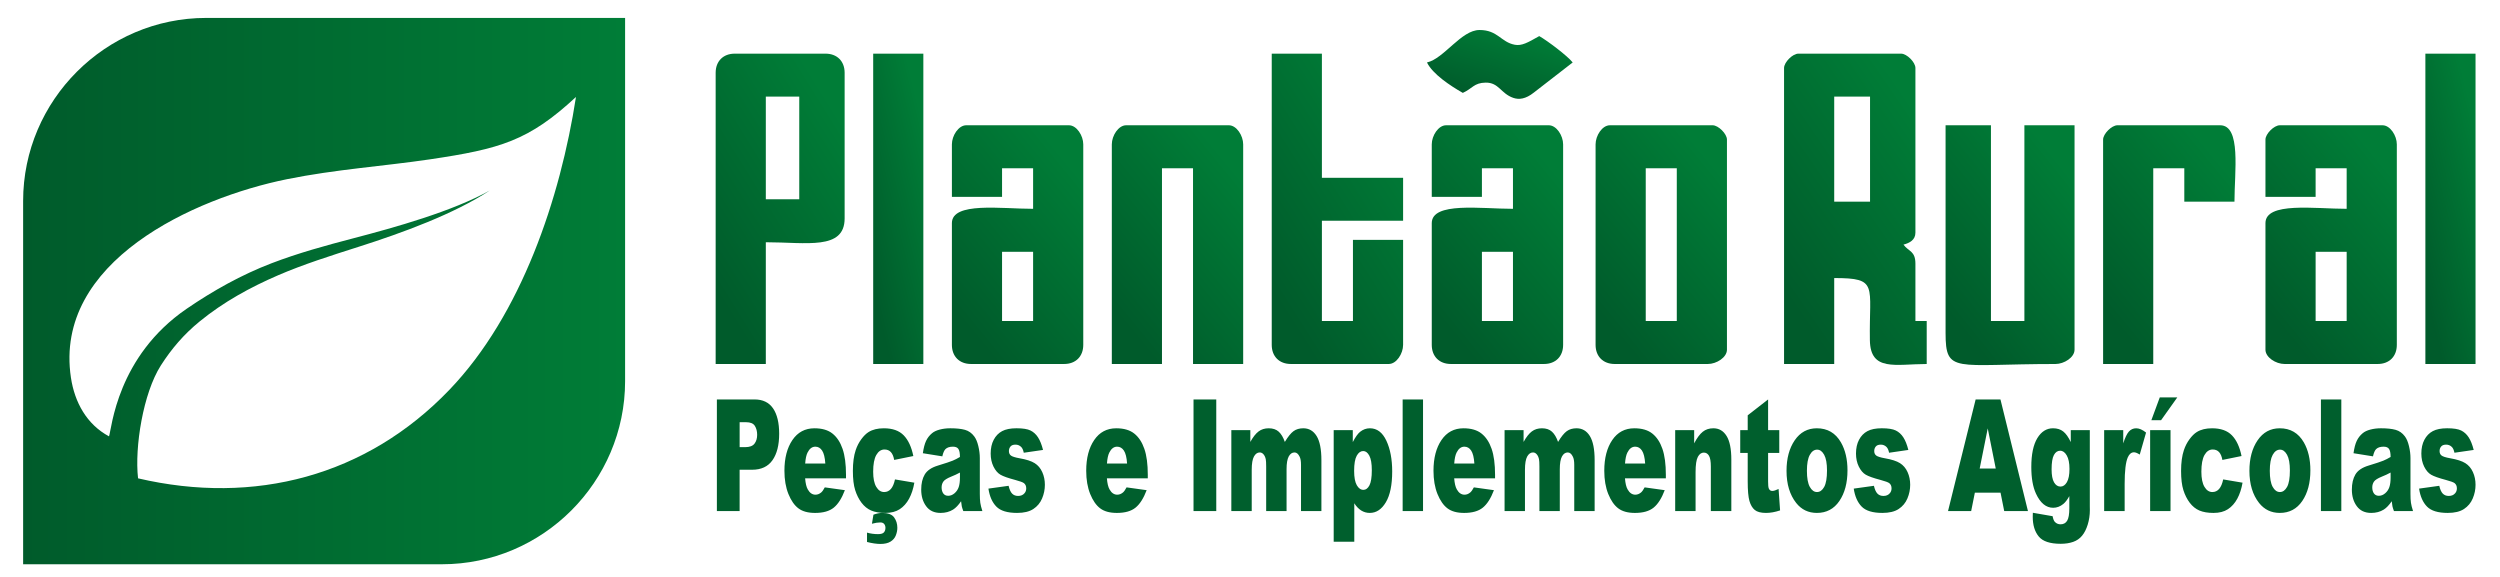 <?xml version="1.0" encoding="iso-8859-1"?>
<!-- Generator: Adobe Illustrator 26.0.2, SVG Export Plug-In . SVG Version: 6.00 Build 0)  -->
<svg version="1.1" id="Camada_1" xmlns="http://www.w3.org/2000/svg" xmlns:xlink="http://www.w3.org/1999/xlink" x="0px" y="0px"
	 viewBox="0 0 509.703 117.624" style="enable-background:new 0 0 509.703 117.624;" xml:space="preserve">
<g>
	<g>
		<defs>
			<path id="SVGID_1_" d="M22.228,88.967c-4.57-2.46-7.015-6.963-7.767-11.976c-3.553-23.665,25.1-36.619,44.064-40.46
				c9.844-1.995,19.783-2.66,29.048-4.032c14.469-2.144,20.22-3.795,29.858-12.728c-3.185,20.581-11.116,44.386-25.802,59.7
				c-16.912,17.635-39.776,23.584-63.482,18.054c-0.724-6.362,1.039-17.373,4.644-23.011c2.175-3.403,4.685-6.342,7.92-8.983
				c4.852-3.962,10.301-6.953,16.004-9.416c5.124-2.211,10.733-3.99,16.365-5.785c8.964-2.856,19.539-6.721,26.789-11.504
				c-7.563,4.259-19.429,7.561-27.795,9.748c-5.619,1.469-11.259,3.008-16.74,5.112c-6.152,2.362-11.866,5.568-17.265,9.258
				C23.835,72.674,22.78,87.399,22.228,88.967 M4.715,115.041h85.404c20.53,0,37.327-16.797,37.327-37.327V3.654H42.042
				c-20.53,0-37.327,16.797-37.327,37.327V115.041z"/>
		</defs>
		<clipPath id="SVGID_00000000210330466063447500000001879065898979721378_">
			<use xlink:href="#SVGID_1_"  style="overflow:visible;"/>
		</clipPath>
		
			<linearGradient id="SVGID_00000180324835801851479340000014706710214466936198_" gradientUnits="userSpaceOnUse" x1="4.715" y1="59.347" x2="127.445" y2="59.347">
			<stop  offset="0" style="stop-color:#005B2B"/>
			<stop  offset="1" style="stop-color:#007D37"/>
		</linearGradient>
		
			<rect x="4.715" y="3.654" style="clip-path:url(#SVGID_00000000210330466063447500000001879065898979721378_);fill:url(#SVGID_00000180324835801851479340000014706710214466936198_);" width="122.73" height="111.388"/>
	</g>
	<path style="fill:#005F2D;" d="M493.205,99.618l4.115-0.572c0.17,0.741,0.407,1.271,0.714,1.589
		c0.306,0.318,0.714,0.477,1.225,0.477c0.557,0,0.989-0.18,1.295-0.546c0.24-0.265,0.359-0.604,0.359-1.006
		c0-0.456-0.157-0.811-0.47-1.059c-0.223-0.175-0.818-0.392-1.782-0.652c-1.442-0.381-2.441-0.736-3.004-1.065
		c-0.561-0.323-1.031-0.879-1.417-1.653c-0.383-0.778-0.574-1.663-0.574-2.659c0-1.086,0.205-2.023,0.619-2.807
		c0.414-0.789,0.985-1.377,1.713-1.764c0.728-0.387,1.702-0.583,2.925-0.583c1.288,0,2.242,0.148,2.855,0.45
		c0.616,0.302,1.128,0.768,1.538,1.398c0.411,0.636,0.752,1.488,1.024,2.569l-3.927,0.572c-0.101-0.524-0.272-0.911-0.508-1.16
		c-0.324-0.328-0.717-0.493-1.18-0.493c-0.466,0-0.808,0.127-1.02,0.382c-0.213,0.254-0.321,0.561-0.321,0.922
		c0,0.408,0.136,0.71,0.404,0.916c0.268,0.212,0.86,0.397,1.769,0.561c1.382,0.239,2.406,0.572,3.081,0.996
		c0.672,0.424,1.187,1.028,1.542,1.817c0.359,0.789,0.536,1.653,0.536,2.596c0,0.953-0.188,1.88-0.568,2.781
		c-0.376,0.9-0.971,1.615-1.783,2.15c-0.811,0.535-1.918,0.8-3.318,0.8c-1.977,0-3.387-0.429-4.226-1.292
		C493.981,102.425,493.441,101.202,493.205,99.618 M487.398,96.345c-0.571,0.312-1.166,0.588-1.789,0.832
		c-0.842,0.344-1.379,0.683-1.601,1.017c-0.233,0.344-0.348,0.736-0.348,1.176c0,0.503,0.115,0.916,0.341,1.234
		c0.23,0.318,0.564,0.477,1.006,0.477c0.463,0,0.895-0.175,1.295-0.519c0.397-0.344,0.679-0.763,0.846-1.26
		c0.167-0.498,0.25-1.144,0.25-1.939V96.345z M483.805,93.04l-3.969-0.636c0.15-1.059,0.365-1.891,0.648-2.495
		c0.282-0.609,0.686-1.133,1.218-1.578c0.38-0.323,0.901-0.572,1.567-0.747c0.665-0.175,1.385-0.265,2.162-0.265
		c1.243,0,2.239,0.106,2.994,0.318c0.752,0.212,1.382,0.657,1.883,1.33c0.355,0.466,0.634,1.128,0.836,1.981
		c0.205,0.853,0.306,1.668,0.306,2.447v7.288c0,0.779,0.031,1.388,0.098,1.827c0.063,0.44,0.205,1.001,0.421,1.684h-3.889
		c-0.157-0.424-0.258-0.741-0.306-0.964c-0.045-0.222-0.094-0.567-0.143-1.038c-0.543,0.795-1.083,1.361-1.623,1.7
		c-0.734,0.456-1.587,0.683-2.559,0.683c-1.291,0-2.273-0.455-2.942-1.372c-0.672-0.911-1.006-2.039-1.006-3.374
		c0-1.255,0.24-2.288,0.724-3.099c0.484-0.81,1.375-1.414,2.674-1.806c1.557-0.477,2.566-0.81,3.029-1.006
		c0.463-0.191,0.954-0.44,1.469-0.752c0-0.779-0.104-1.319-0.317-1.631c-0.209-0.313-0.578-0.466-1.107-0.466
		c-0.679,0-1.187,0.164-1.528,0.498C484.181,91.832,483.969,92.319,483.805,93.04z M473.194,81.44h4.157v22.754h-4.157V81.44z
		 M462.77,95.985c0,1.478,0.195,2.569,0.585,3.273c0.39,0.704,0.877,1.059,1.469,1.059c0.596,0,1.083-0.35,1.466-1.043
		c0.383-0.694,0.574-1.811,0.574-3.347c0-1.435-0.191-2.5-0.578-3.204c-0.386-0.699-0.863-1.049-1.434-1.049
		c-0.602,0-1.1,0.355-1.494,1.065C462.966,93.453,462.77,94.533,462.77,95.985z M458.614,95.995c0-2.521,0.557-4.597,1.671-6.229
		c1.114-1.631,2.618-2.447,4.512-2.447c2.169,0,3.805,0.959,4.912,2.876c0.888,1.547,1.334,3.448,1.334,5.704
		c0,2.542-0.55,4.619-1.654,6.245c-1.103,1.621-2.632,2.431-4.582,2.431c-1.737,0-3.144-0.673-4.216-2.023
		C459.272,100.884,458.614,98.696,458.614,95.995z M453.266,97.743l3.948,0.667c-0.219,1.255-0.574,2.341-1.072,3.263
		c-0.495,0.916-1.132,1.631-1.904,2.14c-0.77,0.508-1.751,0.763-2.942,0.763c-1.152,0-2.11-0.164-2.875-0.487
		c-0.762-0.328-1.421-0.858-1.974-1.589c-0.55-0.726-0.982-1.584-1.295-2.569c-0.313-0.985-0.47-2.288-0.47-3.914
		c0-1.695,0.192-3.109,0.571-4.237c0.279-0.832,0.662-1.573,1.146-2.23c0.484-0.657,0.978-1.149,1.49-1.467
		c0.811-0.509,1.848-0.763,3.112-0.763c1.772,0,3.12,0.482,4.049,1.441c0.93,0.964,1.58,2.368,1.957,4.216l-3.906,0.795
		c-0.122-0.705-0.344-1.234-0.668-1.594c-0.324-0.355-0.759-0.535-1.306-0.535c-0.686,0-1.243,0.376-1.671,1.123
		c-0.425,0.752-0.637,1.886-0.637,3.411c0,1.356,0.212,2.384,0.634,3.088c0.421,0.705,0.957,1.054,1.612,1.054
		c0.543,0,1.002-0.212,1.372-0.63C452.807,99.263,453.082,98.617,453.266,97.743z M440.336,81.027h3.572l-3.301,4.64h-1.984
		L440.336,81.027z M438.372,87.701h4.157v16.493h-4.157V87.701z M428.997,87.701h3.892v2.691c0.376-1.171,0.762-1.976,1.159-2.415
		c0.401-0.44,0.892-0.657,1.477-0.657c0.616,0,1.288,0.291,2.016,0.874l-1.288,4.486c-0.491-0.313-0.881-0.466-1.166-0.466
		c-0.543,0-0.968,0.344-1.267,1.027c-0.428,0.964-0.644,2.77-0.644,5.413v5.54h-4.178V87.701z M418.281,95.688
		c0,1.197,0.167,2.076,0.501,2.653c0.331,0.577,0.773,0.863,1.316,0.863c0.515,0,0.95-0.296,1.302-0.895
		c0.348-0.593,0.526-1.494,0.526-2.696c0-1.202-0.185-2.124-0.554-2.759c-0.366-0.641-0.815-0.959-1.348-0.959
		c-0.529,0-0.954,0.291-1.271,0.879C418.438,93.358,418.281,94.332,418.281,95.688z M422.191,87.701h3.882v15.561l0.01,0.731
		c0,1.033-0.146,2.018-0.435,2.956c-0.289,0.937-0.672,1.695-1.152,2.272c-0.477,0.582-1.086,1.001-1.824,1.261
		c-0.738,0.259-1.581,0.387-2.535,0.387c-2.176,0-3.669-0.498-4.481-1.494c-0.811-0.99-1.219-2.325-1.219-3.994
		c0-0.207,0.007-0.487,0.021-0.837l4.032,0.699c0.101,0.567,0.257,0.959,0.47,1.176c0.306,0.318,0.69,0.477,1.152,0.477
		c0.596,0,1.045-0.244,1.341-0.726c0.296-0.487,0.442-1.329,0.442-2.532v-2.49c-0.407,0.736-0.815,1.271-1.222,1.6
		c-0.641,0.519-1.33,0.778-2.072,0.778c-1.448,0-2.618-0.964-3.509-2.892c-0.63-1.367-0.947-3.173-0.947-5.424
		c0-2.569,0.407-4.523,1.222-5.874c0.819-1.345,1.884-2.018,3.203-2.018c0.843,0,1.539,0.217,2.086,0.652
		c0.546,0.434,1.058,1.155,1.535,2.161V87.701z M406.894,95.518l-1.633-8.178l-1.64,8.178H406.894z M407.872,100.444h-5.236
		l-0.752,3.75h-4.717l5.629-22.754h5.059l5.605,22.754h-4.84L407.872,100.444z M377.942,99.618l4.115-0.572
		c0.17,0.741,0.407,1.271,0.714,1.589c0.306,0.318,0.713,0.477,1.226,0.477c0.557,0,0.989-0.18,1.295-0.546
		c0.24-0.265,0.358-0.604,0.358-1.006c0-0.456-0.156-0.811-0.47-1.059c-0.223-0.175-0.818-0.392-1.783-0.652
		c-1.441-0.381-2.44-0.736-3.004-1.065c-0.561-0.323-1.03-0.879-1.417-1.653c-0.383-0.778-0.575-1.663-0.575-2.659
		c0-1.086,0.205-2.023,0.62-2.807c0.414-0.789,0.985-1.377,1.713-1.764c0.727-0.387,1.703-0.583,2.924-0.583
		c1.288,0,2.242,0.148,2.854,0.45c0.617,0.302,1.128,0.768,1.539,1.398c0.411,0.636,0.752,1.488,1.024,2.569l-3.927,0.572
		c-0.101-0.524-0.272-0.911-0.508-1.16c-0.324-0.328-0.717-0.493-1.18-0.493c-0.467,0-0.808,0.127-1.02,0.382
		c-0.212,0.254-0.32,0.561-0.32,0.922c0,0.408,0.136,0.71,0.404,0.916c0.268,0.212,0.86,0.397,1.769,0.561
		c1.382,0.239,2.406,0.572,3.081,0.996c0.672,0.424,1.187,1.028,1.542,1.817c0.358,0.789,0.536,1.653,0.536,2.596
		c0,0.953-0.188,1.88-0.567,2.781c-0.376,0.9-0.971,1.615-1.783,2.15c-0.811,0.535-1.918,0.8-3.318,0.8
		c-1.978,0-3.387-0.429-4.227-1.292C378.718,102.425,378.179,101.202,377.942,99.618z M368.396,95.985
		c0,1.478,0.195,2.569,0.585,3.273c0.39,0.704,0.878,1.059,1.469,1.059c0.595,0,1.083-0.35,1.466-1.043
		c0.383-0.694,0.575-1.811,0.575-3.347c0-1.435-0.192-2.5-0.578-3.204c-0.386-0.699-0.863-1.049-1.435-1.049
		c-0.602,0-1.1,0.355-1.493,1.065C368.591,93.453,368.396,94.533,368.396,95.985z M364.239,95.995c0-2.521,0.557-4.597,1.671-6.229
		c1.114-1.631,2.618-2.447,4.512-2.447c2.169,0,3.805,0.959,4.912,2.876c0.888,1.547,1.333,3.448,1.333,5.704
		c0,2.542-0.55,4.619-1.654,6.245c-1.104,1.621-2.632,2.431-4.582,2.431c-1.737,0-3.144-0.673-4.216-2.023
		C364.897,100.884,364.239,98.696,364.239,95.995z M360.483,81.44v6.26h2.277v4.64h-2.277v5.837c0,0.699,0.045,1.165,0.132,1.393
		c0.136,0.349,0.376,0.524,0.717,0.524c0.306,0,0.735-0.132,1.288-0.402l0.307,4.37c-1.027,0.344-1.985,0.514-2.876,0.514
		c-1.034,0-1.796-0.201-2.287-0.604c-0.487-0.402-0.85-1.017-1.087-1.838c-0.233-0.821-0.351-2.156-0.351-3.994v-5.8h-1.525v-4.64
		h1.525v-3.024L360.483,81.44z M341.537,87.701h3.872v2.685c0.578-1.102,1.159-1.886,1.751-2.357c0.592-0.472,1.309-0.71,2.159-0.71
		c1.149,0,2.044,0.519,2.695,1.563c0.648,1.038,0.971,2.648,0.971,4.825v10.487h-4.177v-9.073c0-1.038-0.125-1.769-0.376-2.198
		c-0.25-0.429-0.602-0.646-1.055-0.646c-0.498,0-0.905,0.291-1.215,0.869c-0.31,0.583-0.466,1.621-0.466,3.125v7.924h-4.157V87.701z
		 M335.416,94.501c-0.08-1.229-0.299-2.108-0.651-2.638c-0.351-0.53-0.811-0.794-1.385-0.794c-0.662,0-1.191,0.403-1.588,1.202
		c-0.25,0.498-0.411,1.239-0.48,2.23H335.416z M339.636,97.521h-8.335c0.076,1.012,0.254,1.769,0.543,2.267
		c0.401,0.715,0.926,1.07,1.574,1.07c0.411,0,0.801-0.154,1.166-0.461c0.226-0.196,0.47-0.54,0.728-1.033l4.094,0.572
		c-0.627,1.652-1.382,2.844-2.266,3.559c-0.885,0.72-2.155,1.08-3.809,1.08c-1.438,0-2.566-0.307-3.391-0.927
		c-0.822-0.614-1.504-1.595-2.047-2.934c-0.54-1.345-0.811-2.924-0.811-4.735c0-2.58,0.543-4.672,1.629-6.266
		c1.082-1.594,2.583-2.394,4.495-2.394c1.553,0,2.775,0.36,3.673,1.075c0.898,0.715,1.584,1.748,2.054,3.109
		c0.47,1.356,0.703,3.125,0.703,5.302V97.521z M306.757,87.701h3.871V90.1c0.557-1.006,1.121-1.721,1.688-2.145
		c0.568-0.424,1.253-0.636,2.057-0.636c0.863,0,1.546,0.233,2.05,0.699c0.505,0.466,0.916,1.16,1.236,2.081
		c0.651-1.075,1.243-1.811,1.779-2.198c0.536-0.387,1.198-0.583,1.985-0.583c1.159,0,2.064,0.524,2.715,1.578
		c0.651,1.049,0.978,2.696,0.978,4.931v10.365h-4.157v-9.422c0-0.752-0.094-1.308-0.286-1.668c-0.275-0.572-0.623-0.858-1.034-0.858
		c-0.487,0-0.88,0.27-1.18,0.81c-0.296,0.54-0.446,1.409-0.446,2.601v8.538h-4.157v-9.089c0-0.726-0.027-1.218-0.084-1.478
		c-0.087-0.413-0.24-0.747-0.459-1.001c-0.216-0.254-0.474-0.381-0.766-0.381c-0.478,0-0.87,0.275-1.177,0.821
		c-0.306,0.551-0.459,1.451-0.459,2.707v8.421h-4.157V87.701z M300.595,94.501c-0.08-1.229-0.3-2.108-0.651-2.638
		c-0.352-0.53-0.811-0.794-1.386-0.794c-0.661,0-1.191,0.403-1.588,1.202c-0.25,0.498-0.411,1.239-0.48,2.23H300.595z
		 M304.815,97.521h-8.334c0.077,1.012,0.254,1.769,0.543,2.267c0.4,0.715,0.926,1.07,1.574,1.07c0.411,0,0.801-0.154,1.166-0.461
		c0.226-0.196,0.47-0.54,0.728-1.033l4.094,0.572c-0.627,1.652-1.382,2.844-2.267,3.559c-0.884,0.72-2.155,1.08-3.809,1.08
		c-1.438,0-2.566-0.307-3.391-0.927c-0.822-0.614-1.504-1.595-2.047-2.934c-0.54-1.345-0.811-2.924-0.811-4.735
		c0-2.58,0.543-4.672,1.629-6.266c1.083-1.594,2.583-2.394,4.494-2.394c1.553,0,2.775,0.36,3.673,1.075
		c0.898,0.715,1.584,1.748,2.054,3.109c0.47,1.356,0.703,3.125,0.703,5.302V97.521z M285.974,81.44h4.156v22.754h-4.156V81.44z
		 M276.082,96.001c0,1.313,0.181,2.283,0.54,2.918c0.359,0.635,0.815,0.953,1.365,0.953c0.48,0,0.885-0.302,1.211-0.911
		c0.324-0.609,0.488-1.642,0.488-3.098c0-1.345-0.171-2.33-0.508-2.961c-0.341-0.63-0.752-0.943-1.243-0.943
		c-0.529,0-0.968,0.318-1.323,0.953C276.26,93.548,276.082,94.576,276.082,96.001z M271.915,110.455V87.701h3.893v2.431
		c0.536-1.028,1.03-1.721,1.479-2.082c0.602-0.487,1.274-0.731,2.009-0.731c1.448,0,2.565,0.842,3.359,2.532
		c0.79,1.69,1.187,3.782,1.187,6.266c0,2.749-0.432,4.846-1.295,6.292c-0.863,1.446-1.953,2.166-3.272,2.166
		c-0.641,0-1.222-0.164-1.748-0.493c-0.529-0.334-0.999-0.821-1.413-1.472v7.844H271.915z M251.048,87.701h3.871V90.1
		c0.557-1.006,1.121-1.721,1.688-2.145c0.567-0.424,1.253-0.636,2.058-0.636c0.863,0,1.546,0.233,2.051,0.699
		c0.505,0.466,0.916,1.16,1.236,2.081c0.651-1.075,1.243-1.811,1.779-2.198c0.536-0.387,1.198-0.583,1.984-0.583
		c1.159,0,2.064,0.524,2.716,1.578c0.651,1.049,0.978,2.696,0.978,4.931v10.365h-4.157v-9.422c0-0.752-0.094-1.308-0.286-1.668
		c-0.275-0.572-0.623-0.858-1.034-0.858c-0.487,0-0.881,0.27-1.18,0.81c-0.296,0.54-0.446,1.409-0.446,2.601v8.538h-4.157v-9.089
		c0-0.726-0.028-1.218-0.084-1.478c-0.087-0.413-0.24-0.747-0.46-1.001c-0.216-0.254-0.473-0.381-0.766-0.381
		c-0.477,0-0.87,0.275-1.177,0.821c-0.306,0.551-0.459,1.451-0.459,2.707v8.421h-4.157V87.701z M243.337,81.44h4.637v22.754h-4.637
		V81.44z M229.79,94.501c-0.08-1.229-0.299-2.108-0.651-2.638c-0.352-0.53-0.812-0.794-1.386-0.794c-0.661,0-1.19,0.403-1.587,1.202
		c-0.251,0.498-0.411,1.239-0.48,2.23H229.79z M234.01,97.521h-8.334c0.077,1.012,0.254,1.769,0.543,2.267
		c0.4,0.715,0.926,1.07,1.574,1.07c0.41,0,0.8-0.154,1.166-0.461c0.226-0.196,0.47-0.54,0.728-1.033l4.094,0.572
		c-0.627,1.652-1.382,2.844-2.266,3.559c-0.884,0.72-2.155,1.08-3.809,1.08c-1.438,0-2.566-0.307-3.391-0.927
		c-0.822-0.614-1.504-1.595-2.047-2.934c-0.539-1.345-0.811-2.924-0.811-4.735c0-2.58,0.543-4.672,1.63-6.266
		c1.082-1.594,2.583-2.394,4.494-2.394c1.553,0,2.775,0.36,3.673,1.075c0.898,0.715,1.584,1.748,2.054,3.109
		c0.47,1.356,0.703,3.125,0.703,5.302V97.521z M201.521,99.618l4.115-0.572c0.171,0.741,0.407,1.271,0.714,1.589
		c0.306,0.318,0.714,0.477,1.225,0.477c0.557,0,0.989-0.18,1.295-0.546c0.24-0.265,0.359-0.604,0.359-1.006
		c0-0.456-0.156-0.811-0.47-1.059c-0.223-0.175-0.818-0.392-1.783-0.652c-1.441-0.381-2.441-0.736-3.005-1.065
		c-0.561-0.323-1.03-0.879-1.417-1.653c-0.383-0.778-0.574-1.663-0.574-2.659c0-1.086,0.205-2.023,0.62-2.807
		c0.414-0.789,0.985-1.377,1.713-1.764c0.728-0.387,1.702-0.583,2.924-0.583c1.288,0,2.242,0.148,2.855,0.45
		c0.616,0.302,1.128,0.768,1.539,1.398c0.411,0.636,0.752,1.488,1.024,2.569l-3.927,0.572c-0.101-0.524-0.272-0.911-0.508-1.16
		c-0.324-0.328-0.717-0.493-1.18-0.493c-0.467,0-0.808,0.127-1.02,0.382c-0.212,0.254-0.32,0.561-0.32,0.922
		c0,0.408,0.136,0.71,0.404,0.916c0.268,0.212,0.86,0.397,1.769,0.561c1.382,0.239,2.406,0.572,3.081,0.996
		c0.672,0.424,1.187,1.028,1.542,1.817c0.358,0.789,0.536,1.653,0.536,2.596c0,0.953-0.188,1.88-0.567,2.781
		c-0.376,0.9-0.971,1.615-1.783,2.15c-0.811,0.535-1.919,0.8-3.318,0.8c-1.977,0-3.387-0.429-4.226-1.292
		C202.297,102.425,201.758,101.202,201.521,99.618z M195.714,96.345c-0.571,0.312-1.166,0.588-1.789,0.832
		c-0.843,0.344-1.379,0.683-1.601,1.017c-0.233,0.344-0.348,0.736-0.348,1.176c0,0.503,0.115,0.916,0.341,1.234
		c0.23,0.318,0.564,0.477,1.006,0.477c0.463,0,0.895-0.175,1.295-0.519c0.397-0.344,0.679-0.763,0.846-1.26
		c0.167-0.498,0.25-1.144,0.25-1.939V96.345z M192.121,93.04l-3.969-0.636c0.15-1.059,0.366-1.891,0.648-2.495
		c0.282-0.609,0.686-1.133,1.218-1.578c0.38-0.323,0.902-0.572,1.567-0.747c0.665-0.175,1.386-0.265,2.163-0.265
		c1.243,0,2.238,0.106,2.994,0.318c0.752,0.212,1.382,0.657,1.883,1.33c0.355,0.466,0.634,1.128,0.836,1.981
		c0.206,0.853,0.306,1.668,0.306,2.447v7.288c0,0.779,0.032,1.388,0.097,1.827c0.063,0.44,0.206,1.001,0.421,1.684h-3.889
		c-0.157-0.424-0.258-0.741-0.306-0.964c-0.046-0.222-0.094-0.567-0.143-1.038c-0.543,0.795-1.083,1.361-1.623,1.7
		c-0.735,0.456-1.587,0.683-2.559,0.683c-1.292,0-2.274-0.455-2.942-1.372c-0.672-0.911-1.006-2.039-1.006-3.374
		c0-1.255,0.24-2.288,0.724-3.099c0.484-0.81,1.376-1.414,2.674-1.806c1.556-0.477,2.566-0.81,3.029-1.006
		c0.463-0.191,0.954-0.44,1.469-0.752c0-0.779-0.104-1.319-0.317-1.631c-0.209-0.313-0.578-0.466-1.107-0.466
		c-0.679,0-1.187,0.164-1.528,0.498C192.497,91.832,192.285,92.319,192.121,93.04z M177.771,106.779l0.306-1.843
		c0.641-0.238,1.24-0.36,1.8-0.36c1.162,0,1.967,0.302,2.409,0.901c0.442,0.604,0.665,1.313,0.665,2.129
		c0,0.498-0.101,1.012-0.303,1.536c-0.198,0.53-0.56,0.953-1.076,1.277c-0.519,0.323-1.208,0.482-2.065,0.482
		c-0.776,0-1.692-0.133-2.74-0.402v-1.907c0.71,0.206,1.462,0.307,2.259,0.307c0.585,0,0.982-0.117,1.187-0.355
		c0.209-0.238,0.314-0.546,0.314-0.932c0-0.297-0.084-0.556-0.254-0.773c-0.171-0.217-0.436-0.323-0.797-0.323
		C178.993,106.514,178.425,106.604,177.771,106.779z M182.471,97.743l3.948,0.667c-0.219,1.255-0.574,2.341-1.072,3.263
		c-0.495,0.916-1.132,1.631-1.905,2.14c-0.769,0.508-1.751,0.763-2.942,0.763c-1.152,0-2.11-0.164-2.875-0.487
		c-0.762-0.328-1.42-0.858-1.974-1.589c-0.55-0.726-0.982-1.584-1.295-2.569c-0.313-0.985-0.47-2.288-0.47-3.914
		c0-1.695,0.192-3.109,0.571-4.237c0.278-0.832,0.661-1.573,1.145-2.23c0.484-0.657,0.978-1.149,1.49-1.467
		c0.811-0.509,1.848-0.763,3.112-0.763c1.772,0,3.119,0.482,4.049,1.441c0.93,0.964,1.58,2.368,1.957,4.216l-3.906,0.795
		c-0.121-0.705-0.344-1.234-0.668-1.594c-0.324-0.355-0.759-0.535-1.306-0.535c-0.686,0-1.243,0.376-1.671,1.123
		c-0.425,0.752-0.637,1.886-0.637,3.411c0,1.356,0.212,2.384,0.633,3.088c0.421,0.705,0.957,1.054,1.612,1.054
		c0.543,0,1.002-0.212,1.372-0.63C182.011,99.263,182.286,98.617,182.471,97.743z M168.266,94.501
		c-0.08-1.229-0.299-2.108-0.651-2.638c-0.352-0.53-0.811-0.794-1.385-0.794c-0.661,0-1.191,0.403-1.588,1.202
		c-0.251,0.498-0.41,1.239-0.48,2.23H168.266z M172.486,97.521h-8.335c0.077,1.012,0.254,1.769,0.543,2.267
		c0.4,0.715,0.926,1.07,1.573,1.07c0.411,0,0.801-0.154,1.166-0.461c0.227-0.196,0.47-0.54,0.728-1.033l4.094,0.572
		c-0.626,1.652-1.382,2.844-2.266,3.559c-0.885,0.72-2.155,1.08-3.809,1.08c-1.438,0-2.566-0.307-3.391-0.927
		c-0.822-0.614-1.504-1.595-2.047-2.934c-0.54-1.345-0.812-2.924-0.812-4.735c0-2.58,0.543-4.672,1.629-6.266
		c1.083-1.594,2.584-2.394,4.495-2.394c1.553,0,2.775,0.36,3.673,1.075c0.898,0.715,1.584,1.748,2.054,3.109
		c0.47,1.356,0.703,3.125,0.703,5.302V97.521z M150.797,91.165h1.139c0.898,0,1.528-0.238,1.891-0.71
		c0.362-0.471,0.543-1.075,0.543-1.811c0-0.715-0.157-1.319-0.473-1.817c-0.313-0.498-0.905-0.747-1.775-0.747h-1.323V91.165z
		 M146.159,81.44h7.687c1.675,0,2.928,0.604,3.764,1.817c0.832,1.213,1.249,2.939,1.249,5.18c0,2.299-0.456,4.1-1.365,5.392
		c-0.909,1.298-2.297,1.944-4.164,1.944h-2.535v8.421h-4.637V81.44z"/>
	<g>
		<defs>
			<path id="SVGID_00000150094493497312445050000007929044168255158457_" d="M396.666,67.884c0,8.395,1.847,6.328,22.399,6.328
				c1.779,0,3.896-1.344,3.896-2.92V25.54h-10.226v39.911h-6.818V25.54h-9.251v29.066v10.845V67.884z"/>
		</defs>
		<clipPath id="SVGID_00000090265409222239964530000000171859310355819926_">
			<use xlink:href="#SVGID_00000150094493497312445050000007929044168255158457_"  style="overflow:visible;"/>
		</clipPath>
		
			<linearGradient id="SVGID_00000113321658246759086450000014003938794991376782_" gradientUnits="userSpaceOnUse" x1="395.897" y1="62.094" x2="424.629" y2="39.003">
			<stop  offset="0" style="stop-color:#005B2B"/>
			<stop  offset="1" style="stop-color:#007D37"/>
		</linearGradient>
		
			<rect x="396.666" y="25.54" style="clip-path:url(#SVGID_00000090265409222239964530000000171859310355819926_);fill:url(#SVGID_00000113321658246759086450000014003938794991376782_);" width="26.295" height="50.74"/>
	</g>
	<g>
		<defs>
			<path id="SVGID_00000136410533653357624940000009105195289330946738_" d="M461.884,28.459v11.682h10.227V34.3h6.33v8.274
				c-6.521,0-16.557-1.476-16.557,2.921v25.796c0,1.576,2.116,2.92,3.896,2.92h18.992c2.355,0,3.896-1.539,3.896-3.894V29.434
				c0-1.779-1.344-3.894-2.921-3.894h-20.94C463.634,25.54,461.884,27.288,461.884,28.459 M472.112,51.335h6.33V65.45h-6.33V51.335z
				"/>
		</defs>
		<clipPath id="SVGID_00000158018114037718400220000011078213907869302673_">
			<use xlink:href="#SVGID_00000136410533653357624940000009105195289330946738_"  style="overflow:visible;"/>
		</clipPath>
		
			<linearGradient id="SVGID_00000051346233108274513230000013870757547215940245_" gradientUnits="userSpaceOnUse" x1="460.913" y1="61.688" x2="489.64" y2="38.061">
			<stop  offset="0" style="stop-color:#005B2B"/>
			<stop  offset="1" style="stop-color:#007D37"/>
		</linearGradient>
		
			<rect x="461.884" y="25.54" style="clip-path:url(#SVGID_00000158018114037718400220000011078213907869302673_);fill:url(#SVGID_00000051346233108274513230000013870757547215940245_);" width="26.783" height="48.671"/>
	</g>
	<g>
		<defs>
			<path id="SVGID_00000028327529297198271490000005329021037772781737_" d="M291.909,29.434v10.707h10.226V34.3h6.33v8.274
				c-6.519,0-16.556-1.476-16.556,2.921v24.821c0,2.355,1.54,3.894,3.896,3.894h18.99c2.356,0,3.897-1.539,3.897-3.894V29.434
				c0-1.779-1.345-3.894-2.922-3.894h-20.939C293.253,25.54,291.909,27.655,291.909,29.434 M302.135,51.335h6.33V65.45h-6.33V51.335
				z"/>
		</defs>
		<clipPath id="SVGID_00000054234319836309755050000013892710067228657801_">
			<use xlink:href="#SVGID_00000028327529297198271490000005329021037772781737_"  style="overflow:visible;"/>
		</clipPath>
		
			<linearGradient id="SVGID_00000081605352715489923690000011402623685301377709_" gradientUnits="userSpaceOnUse" x1="290.938" y1="61.688" x2="319.665" y2="38.061">
			<stop  offset="0" style="stop-color:#005B2B"/>
			<stop  offset="1" style="stop-color:#007D37"/>
		</linearGradient>
		
			<rect x="291.909" y="25.54" style="clip-path:url(#SVGID_00000054234319836309755050000013892710067228657801_);fill:url(#SVGID_00000081605352715489923690000011402623685301377709_);" width="26.783" height="48.671"/>
	</g>
	<g>
		<defs>
			<path id="SVGID_00000088847129790458129660000000454177992521991594_" d="M194.074,29.434v10.707H204.3V34.3h6.331v8.274
				c-6.52,0-16.557-1.476-16.557,2.921v24.821c0,2.355,1.54,3.894,3.896,3.894h18.992c2.355,0,3.896-1.539,3.896-3.894V29.434
				c0-1.779-1.344-3.894-2.922-3.894h-20.94C195.418,25.54,194.074,27.655,194.074,29.434 M204.3,51.335h6.331V65.45H204.3V51.335z"
				/>
		</defs>
		<clipPath id="SVGID_00000034049823877787643430000002730886661755499929_">
			<use xlink:href="#SVGID_00000088847129790458129660000000454177992521991594_"  style="overflow:visible;"/>
		</clipPath>
		
			<linearGradient id="SVGID_00000140695492751636108650000014458093652805376433_" gradientUnits="userSpaceOnUse" x1="193.1" y1="61.689" x2="221.832" y2="38.062">
			<stop  offset="0" style="stop-color:#005B2B"/>
			<stop  offset="1" style="stop-color:#007D37"/>
		</linearGradient>
		
			<rect x="194.074" y="25.54" style="clip-path:url(#SVGID_00000034049823877787643430000002730886661755499929_);fill:url(#SVGID_00000140695492751636108650000014458093652805376433_);" width="26.783" height="48.671"/>
	</g>
	<g>
		<defs>
			<path id="SVGID_00000062913326000643137980000004592800870589010878_" d="M145.909,14.832v59.379h10.227V49.389
				c8.254,0,16.069,1.683,16.069-4.868V14.832c0-2.354-1.54-3.894-3.896-3.894h-18.505
				C147.449,10.938,145.909,12.478,145.909,14.832 M156.136,19.699h6.817v20.929h-6.817V19.699z"/>
		</defs>
		<clipPath id="SVGID_00000161622115848521637800000017081403887115775381_">
			<use xlink:href="#SVGID_00000062913326000643137980000004592800870589010878_"  style="overflow:visible;"/>
		</clipPath>
		
			<linearGradient id="SVGID_00000043415157838357363320000006276160287259407797_" gradientUnits="userSpaceOnUse" x1="141.995" y1="53.172" x2="176.117" y2="31.977">
			<stop  offset="0" style="stop-color:#005B2B"/>
			<stop  offset="1" style="stop-color:#007D37"/>
		</linearGradient>
		
			<rect x="145.909" y="10.938" style="clip-path:url(#SVGID_00000161622115848521637800000017081403887115775381_);fill:url(#SVGID_00000043415157838357363320000006276160287259407797_);" width="26.296" height="63.273"/>
	</g>
	<g>
		<defs>
			<path id="SVGID_00000065075419141468222310000003983044697414286499_" d="M259.283,70.316c0,2.355,1.54,3.894,3.896,3.894h19.966
				c1.577,0,2.921-2.115,2.921-3.894V48.902H275.84V65.45h-6.33V45.008h16.556v-8.761H269.51V10.938h-10.227V70.316z"/>
		</defs>
		<clipPath id="SVGID_00000142859648221511618330000000226885495347558298_">
			<use xlink:href="#SVGID_00000065075419141468222310000003983044697414286499_"  style="overflow:visible;"/>
		</clipPath>
		
			<linearGradient id="SVGID_00000174602265555691009020000009629000136919175327_" gradientUnits="userSpaceOnUse" x1="255.475" y1="53.458" x2="289.873" y2="31.692">
			<stop  offset="0" style="stop-color:#005B2B"/>
			<stop  offset="1" style="stop-color:#007D37"/>
		</linearGradient>
		
			<rect x="259.283" y="10.938" style="clip-path:url(#SVGID_00000142859648221511618330000000226885495347558298_);fill:url(#SVGID_00000174602265555691009020000009629000136919175327_);" width="26.783" height="63.273"/>
	</g>
	<g>
		<defs>
			<path id="SVGID_00000151542482847598779560000003914504003039989906_" d="M325.309,29.434v40.883c0,2.355,1.54,3.894,3.896,3.894
				h18.992c1.779,0,3.896-1.344,3.896-2.92V28.459c0-1.171-1.749-2.92-2.921-2.92h-20.939
				C326.652,25.54,325.309,27.655,325.309,29.434 M335.536,34.3h6.33v31.15h-6.33V34.3z"/>
		</defs>
		<clipPath id="SVGID_00000132079566749876217050000004744208459901207709_">
			<use xlink:href="#SVGID_00000151542482847598779560000003914504003039989906_"  style="overflow:visible;"/>
		</clipPath>
		
			<linearGradient id="SVGID_00000008122516620789213730000000628936919089997702_" gradientUnits="userSpaceOnUse" x1="324.337" y1="61.689" x2="353.064" y2="38.062">
			<stop  offset="0" style="stop-color:#005B2B"/>
			<stop  offset="1" style="stop-color:#007D37"/>
		</linearGradient>
		
			<rect x="325.309" y="25.54" style="clip-path:url(#SVGID_00000132079566749876217050000004744208459901207709_);fill:url(#SVGID_00000008122516620789213730000000628936919089997702_);" width="26.783" height="48.671"/>
	</g>
	<g>
		<defs>
			<path id="SVGID_00000030489205111255955220000000691163960415221657_" d="M226.679,29.434v44.777h10.226V34.3h6.33v39.911h10.226
				V29.434c0-1.779-1.344-3.894-2.921-3.894H229.6C228.023,25.54,226.679,27.655,226.679,29.434"/>
		</defs>
		<clipPath id="SVGID_00000094617455081837196500000006293461946245408129_">
			<use xlink:href="#SVGID_00000030489205111255955220000000691163960415221657_"  style="overflow:visible;"/>
		</clipPath>
		
			<linearGradient id="SVGID_00000159446015729452318590000006931409744234267783_" gradientUnits="userSpaceOnUse" x1="225.707" y1="61.688" x2="254.434" y2="38.061">
			<stop  offset="0" style="stop-color:#005B2B"/>
			<stop  offset="1" style="stop-color:#007D37"/>
		</linearGradient>
		
			<rect x="226.679" y="25.54" style="clip-path:url(#SVGID_00000094617455081837196500000006293461946245408129_);fill:url(#SVGID_00000159446015729452318590000006931409744234267783_);" width="26.782" height="48.671"/>
	</g>
	<g>
		<defs>
			<path id="SVGID_00000111896160685972813990000005249419655409142170_" d="M428.783,28.459v45.752h10.226V34.3h6.33v6.814h10.227
				c0-6.077,1.41-15.575-2.922-15.575h-20.939C430.531,25.54,428.783,27.288,428.783,28.459"/>
		</defs>
		<clipPath id="SVGID_00000103232400324049054090000016319274876172803733_">
			<use xlink:href="#SVGID_00000111896160685972813990000005249419655409142170_"  style="overflow:visible;"/>
		</clipPath>
		
			<linearGradient id="SVGID_00000034793739630457114660000014743915689917287099_" gradientUnits="userSpaceOnUse" x1="428.14" y1="62.099" x2="456.913" y2="38.237">
			<stop  offset="0" style="stop-color:#005B2B"/>
			<stop  offset="1" style="stop-color:#007D37"/>
		</linearGradient>
		
			<rect x="428.783" y="25.54" style="clip-path:url(#SVGID_00000103232400324049054090000016319274876172803733_);fill:url(#SVGID_00000034793739630457114660000014743915689917287099_);" width="28.193" height="48.671"/>
	</g>
	<g>
		<defs>
			<rect id="SVGID_00000021111265456665348880000015097446730183862691_" x="178.027" y="10.938" width="10.226" height="63.273"/>
		</defs>
		<clipPath id="SVGID_00000143609589184928687260000010804398792743946126_">
			<use xlink:href="#SVGID_00000021111265456665348880000015097446730183862691_"  style="overflow:visible;"/>
		</clipPath>
		
			<linearGradient id="SVGID_00000183968605398937890870000004220346676299185038_" gradientUnits="userSpaceOnUse" x1="174.45" y1="44.675" x2="191.829" y2="40.473">
			<stop  offset="0" style="stop-color:#005B2B"/>
			<stop  offset="1" style="stop-color:#007D37"/>
		</linearGradient>
		
			<rect x="178.027" y="10.938" style="clip-path:url(#SVGID_00000143609589184928687260000010804398792743946126_);fill:url(#SVGID_00000183968605398937890870000004220346676299185038_);" width="10.226" height="63.273"/>
	</g>
	<g>
		<defs>
			<rect id="SVGID_00000044139635947299945790000005451308362993881515_" x="494.489" y="10.938" width="10.226" height="63.273"/>
		</defs>
		<clipPath id="SVGID_00000000200365316442860880000007452997568794550946_">
			<use xlink:href="#SVGID_00000044139635947299945790000005451308362993881515_"  style="overflow:visible;"/>
		</clipPath>
		
			<linearGradient id="SVGID_00000093173700417610127890000011091726070833653410_" gradientUnits="userSpaceOnUse" x1="490.915" y1="44.675" x2="508.289" y2="40.473">
			<stop  offset="0" style="stop-color:#005B2B"/>
			<stop  offset="1" style="stop-color:#007D37"/>
		</linearGradient>
		
			<rect x="494.489" y="10.938" style="clip-path:url(#SVGID_00000000200365316442860880000007452997568794550946_);fill:url(#SVGID_00000093173700417610127890000011091726070833653410_);" width="10.226" height="63.273"/>
	</g>
	<g>
		<defs>
			<path id="SVGID_00000181074856635896502090000000075224732935106989_" d="M290.935,12.735c1.146,2.359,4.722,4.736,7.305,6.203
				c1.965-0.883,2.269-2.058,4.652-2.093c2.705-0.04,3.087,2.228,5.629,3.105c1.154,0.398,2.517,0.272,4.226-1.095l7.894-6.121
				c-1.082-1.371-5.167-4.437-6.818-5.376c-2.384,1.356-3.575,2.025-4.972,1.769c-2.846-0.523-3.465-3.01-7.202-3.01
				C297.914,6.118,294.417,11.946,290.935,12.735"/>
		</defs>
		<clipPath id="SVGID_00000173873275877184618710000009876561031407690686_">
			<use xlink:href="#SVGID_00000181074856635896502090000000075224732935106989_"  style="overflow:visible;"/>
		</clipPath>
		
			<linearGradient id="SVGID_00000109025204812335229960000015957295851752928137_" gradientUnits="userSpaceOnUse" x1="303.391" y1="20.818" x2="308.241" y2="5.468">
			<stop  offset="0" style="stop-color:#005B2B"/>
			<stop  offset="1" style="stop-color:#007D37"/>
		</linearGradient>
		
			<rect x="290.935" y="6.118" style="clip-path:url(#SVGID_00000173873275877184618710000009876561031407690686_);fill:url(#SVGID_00000109025204812335229960000015957295851752928137_);" width="29.705" height="14.231"/>
	</g>
	<g>
		<defs>
			<path id="SVGID_00000026139563613395202600000018074794347556422322_" d="M363.735,13.859v60.352h10.226V56.69
				c9.098,0,7.091,1.457,7.273,12.686c0.103,6.419,5.201,4.857,11.586,4.836v-8.761h-2.302V53.77c0-2.635-1.377-2.45-2.436-3.894
				c1.234-0.33,2.436-0.94,2.436-2.433V13.859c0-1.173-1.75-2.921-2.922-2.921h-20.939
				C365.484,10.938,363.735,12.687,363.735,13.859 M373.961,19.699h7.305v21.416h-7.305V19.699z"/>
		</defs>
		<clipPath id="SVGID_00000041254040794310799300000002045366398881231789_">
			<use xlink:href="#SVGID_00000026139563613395202600000018074794347556422322_"  style="overflow:visible;"/>
		</clipPath>
		
			<linearGradient id="SVGID_00000047055614615607464960000009684408426528050872_" gradientUnits="userSpaceOnUse" x1="360.805" y1="55.337" x2="396.401" y2="30.95">
			<stop  offset="0" style="stop-color:#005B2B"/>
			<stop  offset="1" style="stop-color:#007D37"/>
		</linearGradient>
		
			<rect x="363.735" y="10.938" style="clip-path:url(#SVGID_00000041254040794310799300000002045366398881231789_);fill:url(#SVGID_00000047055614615607464960000009684408426528050872_);" width="29.085" height="64.857"/>
	</g>
</g>
</svg>

